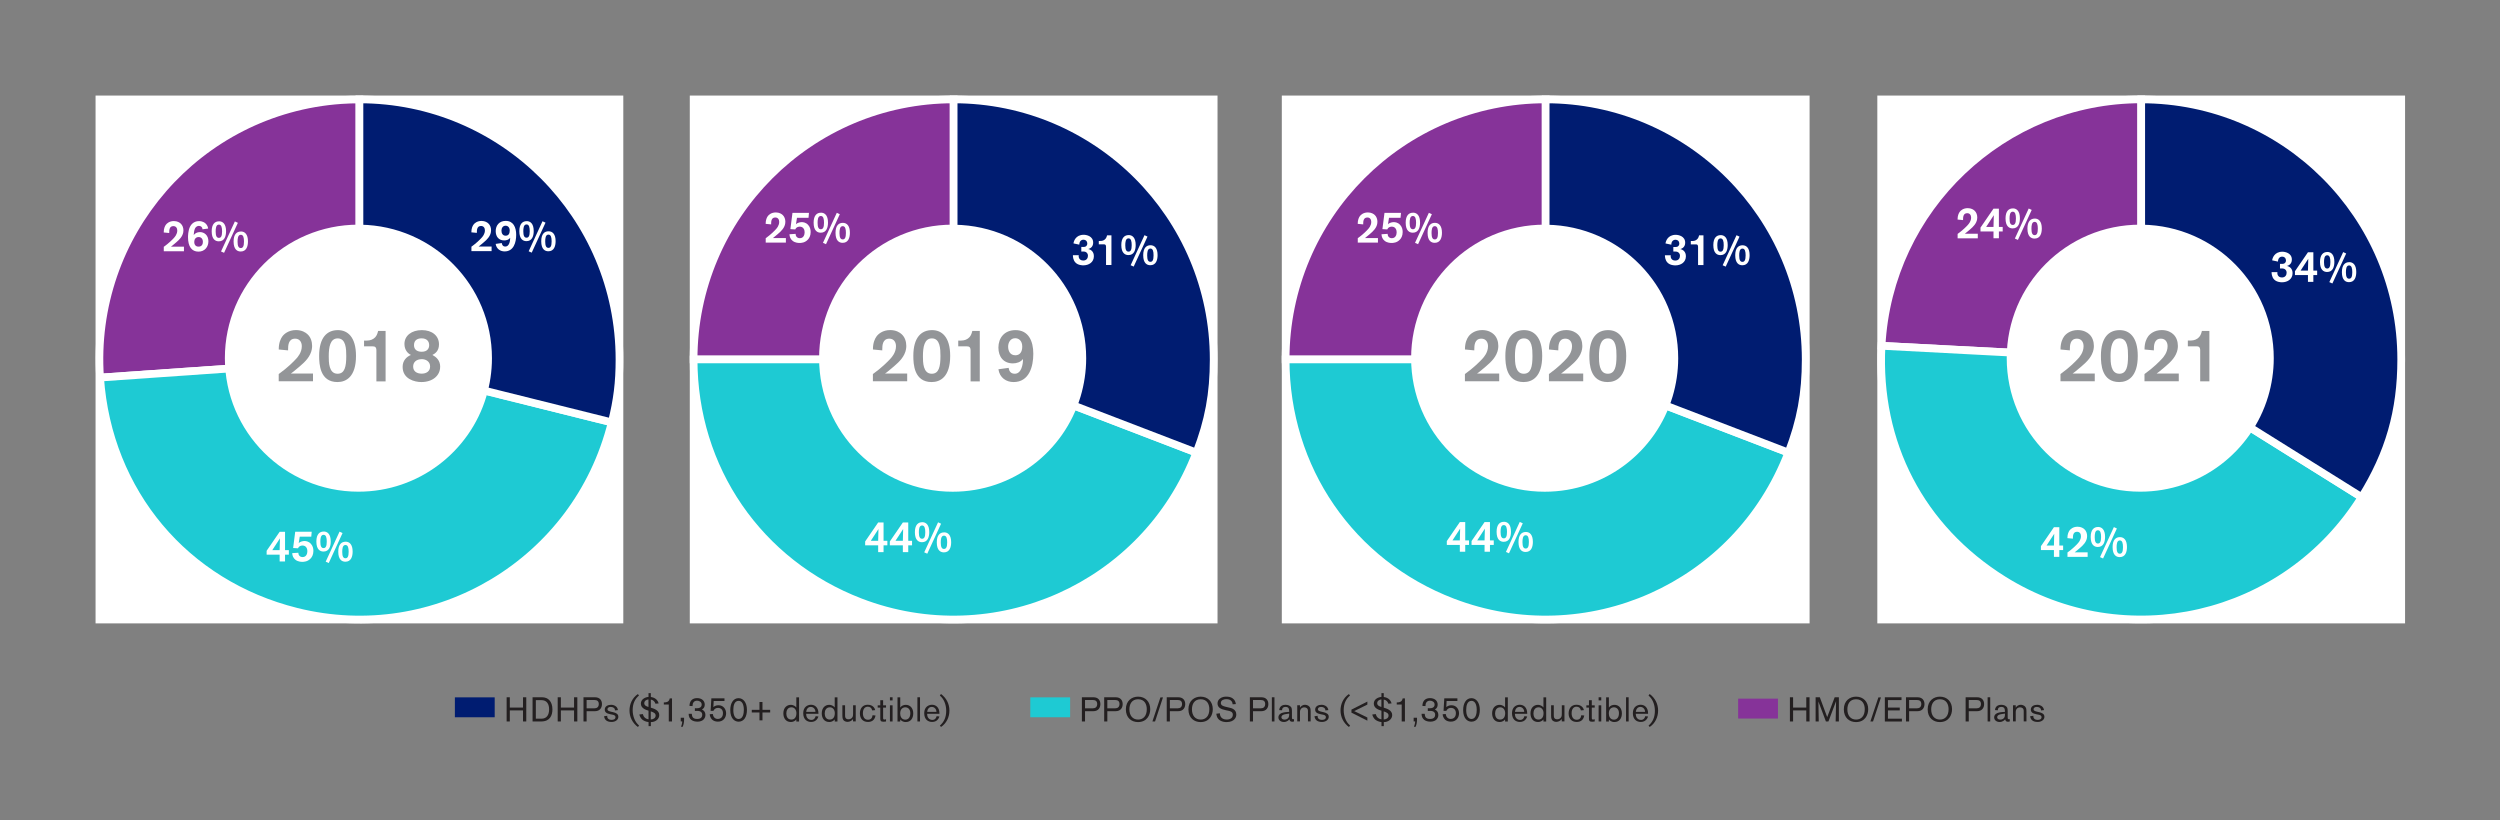 <?xml version="1.0" encoding="UTF-8"?><svg id="Layer_1" xmlns="http://www.w3.org/2000/svg" xmlns:xlink="http://www.w3.org/1999/xlink" viewBox="0 0 565.1 185.39"><rect x="0" y="0" width="565.1" height="185.39" fill="#808080" stroke="none"/><defs><style>.cls-1,.cls-2{fill:#001c71;}.cls-1,.cls-3,.cls-4{fill-rule:evenodd;}.cls-5{fill:#fff;}.cls-6{fill:#939598;}.cls-7{clip-path:url(#clippath-2);}.cls-8{clip-path:url(#clippath-6);}.cls-3,.cls-9{fill:#1ecad3;}.cls-10{clip-path:url(#clippath-7);}.cls-11{clip-path:url(#clippath-1);}.cls-12{clip-path:url(#clippath-4);}.cls-13{clip-path:url(#clippath-9);}.cls-14{clip-path:url(#clippath);}.cls-15,.cls-16{fill:none;}.cls-17,.cls-4{fill:#863399;}.cls-18{clip-path:url(#clippath-3);}.cls-19{clip-path:url(#clippath-8);}.cls-20{clip-path:url(#clippath-5);}.cls-21{clip-path:url(#clippath-10);}.cls-16{stroke:#fff;stroke-miterlimit:10;stroke-width:1.74px;}.cls-22{fill:#231f20;}</style><clipPath id="clippath"><rect class="cls-15" x="21.6" y="21.6" width="119.29" height="119.31"/></clipPath><clipPath id="clippath-1"><rect class="cls-15" x="21.6" y="21.6" width="119.29" height="119.31"/></clipPath><clipPath id="clippath-2"><rect class="cls-15" x="21.6" y="21.6" width="119.29" height="119.31"/></clipPath><clipPath id="clippath-3"><rect class="cls-15" x="21.6" y="21.6" width="119.29" height="119.31"/></clipPath><clipPath id="clippath-4"><rect class="cls-15" x="424.35" y="21.6" width="119.29" height="119.31"/></clipPath><clipPath id="clippath-5"><rect class="cls-15" x="424.35" y="21.6" width="119.29" height="119.29"/></clipPath><clipPath id="clippath-6"><rect class="cls-15" x="424.35" y="21.6" width="119.29" height="119.31"/></clipPath><clipPath id="clippath-7"><rect class="cls-15" x="424.35" y="21.6" width="119.29" height="119.29"/></clipPath><clipPath id="clippath-8"><rect class="cls-15" x="424.35" y="21.6" width="119.29" height="119.31"/></clipPath><clipPath id="clippath-9"><rect class="cls-15" x="289.74" y="21.6" width="119.3" height="119.31"/></clipPath><clipPath id="clippath-10"><rect class="cls-15" x="155.92" y="21.6" width="119.29" height="119.31"/></clipPath></defs><rect class="cls-2" x="102.82" y="157.63" width="9" height="4.5"/><g><path class="cls-22" d="m212.7,156.87c1.23.91,1.91,2.26,1.91,3.75s-.68,2.89-1.9,3.7l-.26-.3c.97-.85,1.43-1.92,1.43-3.35s-.55-2.74-1.44-3.44l.26-.36Z"/><path class="cls-22" d="m209.57,161.41c0,.57.31,1.32,1.19,1.32.64,0,.88-.52.96-.85l.63.08c-.09.26-.43,1.23-1.65,1.23-.9,0-1.79-.54-1.79-1.98s1.01-1.91,1.77-1.91c.8,0,1.67.54,1.67,1.95v.1h-2.78v.05Zm2.1-.5c0-.6-.43-1.12-1.05-1.12-.66,0-.98.54-1.04,1.12h2.09Z"/><path class="cls-22" d="m207.37,163.08v-5.47h.59v5.47h-.59Z"/><path class="cls-22" d="m203.49,157.61v2.33c.29-.43.77-.62,1.26-.62.95,0,1.68.71,1.68,1.94,0,1.08-.56,1.95-1.69,1.95-.71,0-1.08-.36-1.25-.59v.47h-.62v-5.47h.62Zm1.15,5.06c.48,0,1.13-.3,1.13-1.47,0-.87-.53-1.32-1.13-1.32-.5,0-1.16.31-1.16,1.39,0,.63.28,1.4,1.16,1.4Z"/><path class="cls-22" d="m201.16,158.32v-.71h.6v.71h-.6Zm0,4.76v-3.65h.6v3.65h-.6Z"/><path class="cls-22" d="m199.62,162.29c0,.26.08.36.27.36.07,0,.22-.02.39-.08v.51c-.05,0-.35.06-.59.06-.6,0-.71-.24-.71-.66v-2.54h-.59v-.51h.59v-1.15h.64v1.15h.66v.51h-.66v2.35Z"/><path class="cls-22" d="m197.9,161.76c-.2,1.06-.88,1.43-1.72,1.43-1.15,0-1.81-.8-1.81-1.92s.6-1.97,1.77-1.97c1.1,0,1.59.7,1.68,1.22l-.68.06c-.09-.54-.45-.84-.99-.84s-1.1.37-1.1,1.48c0,.87.39,1.47,1.14,1.47.7,0,.97-.44,1.04-1.02l.67.06Z"/><path class="cls-22" d="m192.82,163.08v-.56c-.27.4-.76.65-1.24.65-.13,0-.7-.02-.98-.48-.17-.29-.19-.6-.19-.92v-2.35h.61v2.08c0,.39,0,.56.09.74.08.16.27.35.67.35.14,0,.6-.03.87-.42.18-.26.18-.57.18-.88v-1.87h.6v3.65h-.61Z"/><path class="cls-22" d="m188.68,163.08v-.46c-.19.22-.53.58-1.25.58-1.07,0-1.68-.82-1.68-1.95,0-1.42.93-1.93,1.67-1.93.67,0,1.12.39,1.26.6v-2.3h.62v5.47h-.62Zm-1.12-.43c.54,0,1.14-.33,1.14-1.44,0-.75-.43-1.33-1.12-1.33-.84,0-1.16.7-1.16,1.39,0,.64.26,1.38,1.14,1.38Z"/><path class="cls-22" d="m182.22,161.41c0,.57.31,1.32,1.19,1.32.64,0,.88-.52.96-.85l.63.08c-.09.26-.43,1.23-1.65,1.23-.9,0-1.79-.54-1.79-1.98s1.01-1.91,1.77-1.91c.8,0,1.67.54,1.67,1.95v.1h-2.78v.05Zm2.1-.5c0-.6-.43-1.12-1.05-1.12-.66,0-.98.54-1.04,1.12h2.08Z"/><path class="cls-22" d="m180,163.08v-.46c-.19.22-.53.58-1.25.58-1.07,0-1.68-.82-1.68-1.95,0-1.42.93-1.93,1.67-1.93.67,0,1.12.39,1.26.6v-2.3h.62v5.47h-.62Zm-1.12-.43c.54,0,1.14-.33,1.14-1.44,0-.75-.43-1.33-1.12-1.33-.84,0-1.16.7-1.16,1.39,0,.64.26,1.38,1.14,1.38Z"/><path class="cls-22" d="m172.35,161.05v1.78h-.68v-1.78h-1.74v-.6h1.74v-1.77h.68v1.77h1.74v.6h-1.74Z"/><path class="cls-22" d="m166.94,157.81c1.06,0,1.9.98,1.9,2.64,0,1.56-.66,2.68-1.89,2.68-.8,0-1.88-.6-1.88-2.64,0-1.54.69-2.68,1.87-2.68Zm.02,4.71c1.01,0,1.18-1.33,1.18-2.06,0-.46-.07-2.04-1.18-2.04-.99,0-1.2,1.12-1.2,2.1,0,1.16.4,2,1.2,2Z"/><path class="cls-22" d="m160.79,157.85h2.97v.61h-2.44l-.07,1.37c.19-.16.56-.42,1.15-.42,1.15,0,1.73.93,1.73,1.83,0,.95-.62,1.88-1.84,1.88s-1.62-.76-1.77-1.18c-.04-.12-.07-.25-.09-.5l.69-.05c.07.52.36,1.12,1.15,1.12.34,0,1.15-.18,1.15-1.3,0-.67-.36-1.2-1.13-1.2-.45,0-.82.22-1.03.67h-.63l.17-2.84Z"/><path class="cls-22" d="m156.37,161.35c.05.65.22,1.16,1.22,1.16.21,0,1.14,0,1.14-.94,0-.53-.33-.88-1.15-.88-.2,0-.36,0-.51.02v-.63c.11,0,.25.02.4.02.57,0,1.14-.18,1.14-.84,0-.62-.59-.88-1.05-.88-.34,0-.64.12-.84.43-.15.24-.16.52-.18.79l-.69-.03c.02-.27.02-.44.1-.69.32-1.02,1.29-1.08,1.61-1.08,1.1,0,1.74.63,1.74,1.46,0,.5-.18.86-.64,1.11.39.16.79.56.79,1.25,0,.19-.03.62-.4,1-.49.5-1.18.5-1.41.5-1.01,0-1.98-.47-1.98-1.78h.7Z"/><path class="cls-22" d="m154.63,162.23v.46c0,.55-.09,1.08-.32,1.59h-.36c.13-.38.26-.81.26-1.21h-.34v-.84h.77Z"/><path class="cls-22" d="m151.17,163.08v-3.82h-1.12v-.48c.67,0,.99-.17,1.17-.46.12-.18.16-.4.16-.46h.52v5.22h-.73Z"/><path class="cls-22" d="m146.58,163.22c-.16-.02-.75-.11-1.22-.43-.62-.42-.79-1.05-.84-1.29l.79-.09c.13.59.54,1.07,1.28,1.19v-1.96c-.67-.19-1.73-.57-1.73-1.6s1.05-1.46,1.73-1.51v-.85h.52v.86c.6.08,1.52.43,1.77,1.46l-.72.07c-.15-.47-.5-.86-1.05-.94v1.83c.65.19,1.91.57,1.91,1.67,0,.95-.91,1.59-1.84,1.59h-.06v.92h-.52v-.92Zm0-5.12c-.43.02-.95.31-.95.85s.54.74.95.85v-1.71Zm.52,4.53c.5,0,1.1-.29,1.1-.88,0-.47-.34-.71-1.1-.95v1.84Z"/><path class="cls-22" d="m144.2,164.34c-1.21-.9-1.91-2.22-1.91-3.75,0-1.39.6-2.83,1.89-3.7l.26.31c-.98.85-1.43,1.91-1.43,3.33s.56,2.75,1.44,3.45l-.25.36Z"/><path class="cls-22" d="m137.25,161.8c0,.24.02.45.2.64.22.24.52.28.82.28s.85-.09.85-.61c0-.44-.43-.52-.76-.58l-.36-.07c-1-.19-1.3-.55-1.3-1.06,0-.8.76-1.09,1.42-1.09.77,0,1.19.38,1.36.64.15.22.18.45.19.56l-.67.08c0-.18-.02-.26-.05-.34-.09-.2-.4-.46-.92-.46s-.72.3-.72.53c0,.32.33.44.88.57l.36.08c.68.16,1.22.4,1.22,1.06s-.66,1.16-1.53,1.16c-1.18,0-1.59-.58-1.7-1.29l.71-.1Z"/><path class="cls-22" d="m134.5,157.61c1.06,0,1.57.68,1.57,1.54,0,.76-.41,1.61-1.6,1.61h-1.87v2.32h-.71v-5.47h2.6Zm-.13,2.5c.58,0,.98-.31.98-.98s-.42-.9-.98-.9h-1.77v1.88h1.76Z"/><path class="cls-22" d="m129.76,163.08v-2.5h-2.98v2.5h-.72v-5.47h.72v2.33h2.98v-2.33h.74v5.47h-.74Z"/><path class="cls-22" d="m122.54,157.61c1.32,0,2.33.92,2.33,2.74,0,1.36-.56,2.73-2.53,2.73h-1.96v-5.47h2.17Zm-1.42,4.84h1.29c1.13,0,1.71-.81,1.71-2.1,0-1.19-.5-2.09-1.74-2.09h-1.26v4.19Z"/><path class="cls-22" d="m118.22,163.08v-2.5h-2.98v2.5h-.72v-5.47h.72v2.33h2.98v-2.33h.74v5.47h-.74Z"/></g><rect class="cls-9" x="232.89" y="157.63" width="9" height="4.5"/><g><path class="cls-22" d="m247.16,157.61c1.06,0,1.57.68,1.57,1.54,0,.76-.41,1.61-1.6,1.61h-1.87v2.32h-.71v-5.47h2.6Zm-.13,2.5c.58,0,.98-.31.98-.98s-.42-.9-.98-.9h-1.77v1.88h1.76Z"/><path class="cls-22" d="m252.2,157.61c1.06,0,1.57.68,1.57,1.54,0,.76-.41,1.61-1.6,1.61h-1.87v2.32h-.71v-5.47h2.6Zm-.13,2.5c.58,0,.98-.31.98-.98s-.42-.9-.98-.9h-1.77v1.88h1.76Z"/><path class="cls-22" d="m257.23,163.22c-1.42,0-2.74-.92-2.74-2.88s1.36-2.87,2.76-2.87c1.67,0,2.75,1.17,2.75,2.83,0,1.33-.73,2.92-2.78,2.92Zm.04-.57c1.08,0,1.95-.73,1.95-2.35,0-1.08-.49-2.24-1.96-2.24s-1.97,1.15-1.97,2.29c0,1.41.75,2.3,1.98,2.3Z"/><path class="cls-22" d="m261.09,163.08h-.6l1.81-5.44h.58l-1.79,5.44Z"/><path class="cls-22" d="m266.34,157.61c1.06,0,1.57.68,1.57,1.54,0,.76-.41,1.61-1.6,1.61h-1.87v2.32h-.71v-5.47h2.6Zm-.13,2.5c.58,0,.98-.31.98-.98s-.42-.9-.98-.9h-1.77v1.88h1.76Z"/><path class="cls-22" d="m271.37,163.22c-1.42,0-2.74-.92-2.74-2.88s1.36-2.87,2.76-2.87c1.67,0,2.75,1.17,2.75,2.83,0,1.33-.73,2.92-2.78,2.92Zm.04-.57c1.08,0,1.95-.73,1.95-2.35,0-1.08-.49-2.24-1.96-2.24s-1.97,1.15-1.97,2.29c0,1.41.75,2.3,1.98,2.3Z"/><path class="cls-22" d="m275.74,161.23c0,.22.05,1.42,1.57,1.42.46,0,1.36-.18,1.36-1.09,0-.61-.45-.79-1.04-.91l-.5-.1c-1.23-.25-1.92-.64-1.92-1.56,0-.43.19-.8.52-1.07.53-.43,1.15-.45,1.42-.45.54,0,1.07.07,1.51.41.48.36.6.76.7,1.27l-.74.05c0-.31-.17-1.16-1.41-1.16-.52,0-1.25.19-1.25.86,0,.53.47.71,1.09.86l1,.24c.26.06,1.4.31,1.4,1.51,0,.22-.03.71-.46,1.12-.3.29-.8.59-1.73.59-.18,0-.92,0-1.5-.38-.73-.47-.8-1.28-.82-1.51l.78-.1Z"/><path class="cls-22" d="m285.13,157.61c1.06,0,1.57.68,1.57,1.54,0,.76-.41,1.61-1.6,1.61h-1.87v2.32h-.71v-5.47h2.6Zm-.13,2.5c.58,0,.98-.31.98-.98s-.42-.9-.98-.9h-1.77v1.88h1.76Z"/><path class="cls-22" d="m287.49,163.08v-5.47h.59v5.47h-.59Z"/><path class="cls-22" d="m291.4,160.77c0-.34,0-.98-.81-.98-.51,0-.79.25-.79.71v.05l-.64-.04c0-.18.11-1.2,1.4-1.2.23,0,.61.04.92.22.52.29.55.67.55,1.33v1.29c0,.22,0,.43.28.43.08,0,.12-.02.19-.03v.52c-.19.06-.29.07-.4.07-.03,0-.26,0-.39-.09-.15-.11-.24-.34-.25-.45-.17.19-.54.6-1.25.6s-1.24-.42-1.24-1.05c0-.17.05-.53.4-.79.37-.28,1.02-.38,1.48-.41l.56-.04v-.12Zm-1.3.79c-.12.05-.45.2-.45.56,0,.27.2.54.69.54.33,0,1.07-.14,1.07-1.08v-.29c-.29.05-1.02.14-1.31.26Z"/><path class="cls-22" d="m295.65,163.08v-2.4c0-.57-.4-.79-.83-.79-.51,0-.97.37-.97,1.02v2.16h-.62v-3.65h.62v.54c.16-.27.52-.65,1.15-.65.16,0,.71.05,1.04.5.21.29.22.61.22.95v2.31h-.61Z"/><path class="cls-22" d="m297.83,161.8c0,.24.02.45.2.64.22.24.52.28.82.28s.85-.09.85-.61c0-.44-.43-.52-.76-.58l-.36-.07c-1-.19-1.3-.55-1.3-1.06,0-.8.76-1.09,1.42-1.09.77,0,1.19.38,1.36.64.15.22.18.45.19.56l-.67.08c0-.18-.02-.26-.05-.34-.09-.2-.4-.46-.92-.46s-.72.3-.72.53c0,.32.33.44.88.57l.36.08c.68.16,1.22.4,1.22,1.06s-.66,1.16-1.53,1.16c-1.18,0-1.59-.58-1.7-1.29l.71-.1Z"/><path class="cls-22" d="m304.92,164.34c-1.21-.9-1.91-2.22-1.91-3.75,0-1.39.6-2.83,1.89-3.7l.26.31c-.98.85-1.43,1.91-1.43,3.33s.56,2.75,1.44,3.45l-.25.36Z"/><path class="cls-22" d="m305.48,161.09v-.69l3.6-1.82v.68l-2.98,1.47,2.98,1.46v.71l-3.6-1.81Z"/><path class="cls-22" d="m312.25,163.22c-.16-.02-.75-.11-1.22-.43-.62-.42-.79-1.05-.84-1.29l.79-.09c.13.59.54,1.07,1.28,1.19v-1.96c-.67-.19-1.73-.57-1.73-1.6s1.05-1.46,1.73-1.51v-.85h.52v.86c.6.08,1.52.43,1.77,1.46l-.72.07c-.15-.47-.5-.86-1.05-.94v1.83c.65.19,1.91.57,1.91,1.67,0,.95-.91,1.59-1.84,1.59h-.06v.92h-.52v-.92Zm0-5.12c-.43.02-.95.31-.95.85s.54.74.95.85v-1.71Zm.52,4.53c.5,0,1.1-.29,1.1-.88,0-.47-.34-.71-1.1-.95v1.84Z"/><path class="cls-22" d="m316.84,163.08v-3.82h-1.12v-.48c.67,0,.99-.17,1.17-.46.12-.18.16-.4.16-.46h.52v5.22h-.73Z"/><path class="cls-22" d="m320.3,162.23v.46c0,.55-.09,1.08-.32,1.59h-.36c.13-.38.26-.81.26-1.21h-.34v-.84h.77Z"/><path class="cls-22" d="m322.04,161.35c.05.65.22,1.16,1.22,1.16.21,0,1.14,0,1.14-.94,0-.53-.33-.88-1.15-.88-.2,0-.36,0-.51.02v-.63c.11,0,.25.02.4.02.57,0,1.14-.18,1.14-.84,0-.62-.59-.88-1.05-.88-.34,0-.64.12-.84.43-.15.24-.16.52-.18.79l-.69-.03c.02-.27.02-.44.1-.69.32-1.02,1.29-1.08,1.61-1.08,1.1,0,1.74.63,1.74,1.46,0,.5-.18.86-.64,1.11.39.16.79.56.79,1.25,0,.19-.03.62-.4,1-.49.5-1.18.5-1.41.5-1.01,0-1.98-.47-1.98-1.78h.7Z"/><path class="cls-22" d="m326.46,157.85h2.97v.61h-2.44l-.07,1.37c.19-.16.56-.42,1.15-.42,1.15,0,1.73.93,1.73,1.83,0,.95-.62,1.88-1.84,1.88s-1.62-.76-1.77-1.18c-.04-.12-.07-.25-.09-.5l.69-.05c.07.52.36,1.12,1.15,1.12.34,0,1.15-.18,1.15-1.3,0-.67-.36-1.2-1.13-1.2-.45,0-.82.22-1.03.67h-.63l.17-2.84Z"/><path class="cls-22" d="m332.6,157.81c1.06,0,1.9.98,1.9,2.64,0,1.56-.66,2.68-1.89,2.68-.8,0-1.88-.6-1.88-2.64,0-1.54.69-2.68,1.87-2.68Zm.02,4.71c1.01,0,1.18-1.33,1.18-2.06,0-.46-.07-2.04-1.18-2.04-.99,0-1.2,1.12-1.2,2.1,0,1.16.4,2,1.2,2Z"/><path class="cls-22" d="m340.21,163.08v-.46c-.19.22-.53.58-1.25.58-1.07,0-1.68-.82-1.68-1.95,0-1.42.93-1.93,1.67-1.93.67,0,1.12.39,1.26.6v-2.3h.62v5.47h-.62Zm-1.12-.43c.54,0,1.14-.33,1.14-1.44,0-.75-.43-1.33-1.12-1.33-.84,0-1.16.7-1.16,1.39,0,.64.26,1.38,1.14,1.38Z"/><path class="cls-22" d="m342.43,161.41c0,.57.31,1.32,1.19,1.32.64,0,.88-.52.96-.85l.63.08c-.09.26-.43,1.23-1.65,1.23-.9,0-1.79-.54-1.79-1.98s1.01-1.91,1.77-1.91c.8,0,1.67.54,1.67,1.95v.1h-2.78v.05Zm2.1-.5c0-.6-.43-1.12-1.05-1.12-.66,0-.98.54-1.04,1.12h2.08Z"/><path class="cls-22" d="m348.88,163.08v-.46c-.19.22-.53.58-1.25.58-1.07,0-1.68-.82-1.68-1.95,0-1.42.93-1.93,1.67-1.93.67,0,1.12.39,1.26.6v-2.3h.62v5.47h-.62Zm-1.12-.43c.54,0,1.14-.33,1.14-1.44,0-.75-.43-1.33-1.12-1.33-.84,0-1.16.7-1.16,1.39,0,.64.26,1.38,1.14,1.38Z"/><path class="cls-22" d="m353.02,163.08v-.56c-.27.4-.76.65-1.24.65-.13,0-.7-.02-.98-.48-.17-.29-.19-.6-.19-.92v-2.35h.61v2.08c0,.39,0,.56.09.74.08.16.27.35.67.35.14,0,.6-.03.87-.42.18-.26.18-.57.18-.88v-1.87h.6v3.65h-.61Z"/><path class="cls-22" d="m358.1,161.76c-.2,1.06-.88,1.43-1.72,1.43-1.15,0-1.81-.8-1.81-1.92s.6-1.97,1.77-1.97c1.1,0,1.59.7,1.68,1.22l-.68.06c-.09-.54-.45-.84-.99-.84s-1.1.37-1.1,1.48c0,.87.39,1.47,1.14,1.47.7,0,.97-.44,1.04-1.02l.67.06Z"/><path class="cls-22" d="m359.81,162.29c0,.26.08.36.27.36.07,0,.22-.02.39-.08v.51c-.05,0-.35.06-.59.06-.6,0-.71-.24-.71-.66v-2.54h-.59v-.51h.59v-1.15h.64v1.15h.66v.51h-.66v2.35Z"/><path class="cls-22" d="m361.35,158.32v-.71h.6v.71h-.6Zm0,4.76v-3.65h.6v3.65h-.6Z"/><path class="cls-22" d="m363.67,157.61v2.33c.29-.43.77-.62,1.26-.62.95,0,1.68.71,1.68,1.94,0,1.08-.56,1.95-1.69,1.95-.71,0-1.08-.36-1.25-.59v.47h-.62v-5.47h.62Zm1.15,5.06c.48,0,1.13-.3,1.13-1.47,0-.87-.53-1.32-1.13-1.32-.5,0-1.16.31-1.16,1.39,0,.63.28,1.4,1.16,1.4Z"/><path class="cls-22" d="m367.55,163.08v-5.47h.59v5.47h-.59Z"/><path class="cls-22" d="m369.75,161.41c0,.57.31,1.32,1.19,1.32.64,0,.88-.52.96-.85l.63.08c-.09.26-.43,1.23-1.65,1.23-.9,0-1.79-.54-1.79-1.98s1.01-1.91,1.77-1.91c.8,0,1.67.54,1.67,1.95v.1h-2.78v.05Zm2.1-.5c0-.6-.43-1.12-1.05-1.12-.66,0-.98.54-1.04,1.12h2.08Z"/><path class="cls-22" d="m372.89,156.87c1.23.91,1.91,2.26,1.91,3.75s-.68,2.89-1.9,3.7l-.26-.3c.97-.85,1.43-1.92,1.43-3.35s-.55-2.74-1.44-3.44l.26-.36Z"/></g><rect class="cls-17" x="392.89" y="157.92" width="9" height="4.5"/><g><path class="cls-22" d="m408.29,163.08v-2.5h-2.98v2.5h-.72v-5.47h.72v2.33h2.98v-2.33h.74v5.47h-.74Z"/><path class="cls-22" d="m414.93,163.08c0-.15.1-4.59.1-4.59l-1.73,4.59h-.57l-1.7-4.52s.08,4.36.08,4.52h-.71v-5.47h.95l1.67,4.49,1.69-4.49h.95v5.47h-.73Z"/><path class="cls-22" d="m419.52,163.22c-1.42,0-2.74-.92-2.74-2.88s1.36-2.87,2.76-2.87c1.67,0,2.75,1.17,2.75,2.83,0,1.33-.73,2.92-2.77,2.92Zm.04-.57c1.09,0,1.95-.73,1.95-2.35,0-1.08-.49-2.24-1.96-2.24s-1.97,1.15-1.97,2.29c0,1.41.75,2.3,1.98,2.3Z"/><path class="cls-22" d="m423.38,163.08h-.6l1.81-5.44h.58l-1.79,5.44Z"/><path class="cls-22" d="m426.05,163.08v-5.47h3.77v.64h-3.07v1.69h2.67v.64h-2.67v1.87h3.16v.64h-3.86Z"/><path class="cls-22" d="m433.44,157.61c1.06,0,1.57.68,1.57,1.54,0,.76-.41,1.61-1.6,1.61h-1.87v2.32h-.71v-5.47h2.6Zm-.13,2.5c.58,0,.98-.31.98-.98s-.42-.9-.98-.9h-1.77v1.88h1.76Z"/><path class="cls-22" d="m438.47,163.22c-1.42,0-2.74-.92-2.74-2.88s1.36-2.87,2.76-2.87c1.67,0,2.75,1.17,2.75,2.83,0,1.33-.73,2.92-2.77,2.92Zm.04-.57c1.09,0,1.95-.73,1.95-2.35,0-1.08-.49-2.24-1.96-2.24s-1.97,1.15-1.97,2.29c0,1.41.75,2.3,1.98,2.3Z"/><path class="cls-22" d="m446.92,157.61c1.06,0,1.57.68,1.57,1.54,0,.76-.41,1.61-1.6,1.61h-1.87v2.32h-.71v-5.47h2.6Zm-.13,2.5c.58,0,.98-.31.98-.98s-.42-.9-.98-.9h-1.77v1.88h1.76Z"/><path class="cls-22" d="m449.28,163.08v-5.47h.59v5.47h-.59Z"/><path class="cls-22" d="m453.19,160.77c0-.34,0-.98-.81-.98-.51,0-.79.25-.79.71v.05l-.64-.04c0-.18.11-1.2,1.4-1.2.22,0,.61.04.92.22.52.29.55.67.55,1.33v1.29c0,.22,0,.43.28.43.08,0,.12-.02.19-.03v.52c-.19.06-.29.07-.4.07-.03,0-.26,0-.39-.09-.15-.11-.24-.34-.25-.45-.17.19-.54.6-1.25.6s-1.24-.42-1.24-1.05c0-.17.05-.53.4-.79.37-.28,1.02-.38,1.48-.41l.56-.04v-.12Zm-1.3.79c-.12.05-.45.2-.45.56,0,.27.2.54.69.54.33,0,1.07-.14,1.07-1.08v-.29c-.29.05-1.02.14-1.31.26Z"/><path class="cls-22" d="m457.44,163.08v-2.4c0-.57-.4-.79-.83-.79-.51,0-.97.37-.97,1.02v2.16h-.62v-3.65h.62v.54c.16-.27.52-.65,1.15-.65.16,0,.71.05,1.04.5.21.29.23.61.23.95v2.31h-.61Z"/><path class="cls-22" d="m459.61,161.8c0,.24.02.45.2.64.22.24.52.28.82.28s.84-.09.84-.61c0-.44-.43-.52-.76-.58l-.36-.07c-1-.19-1.3-.55-1.3-1.06,0-.8.76-1.09,1.42-1.09.77,0,1.19.38,1.36.64.15.22.18.45.19.56l-.67.08c0-.18-.02-.26-.05-.34-.09-.2-.4-.46-.92-.46s-.72.3-.72.53c0,.32.33.44.88.57l.36.08c.68.16,1.22.4,1.22,1.06s-.66,1.16-1.53,1.16c-1.18,0-1.59-.58-1.7-1.29l.71-.1Z"/></g><rect class="cls-5" x="21.6" y="21.6" width="119.29" height="119.31"/><g class="cls-14"><path class="cls-4" d="m81.25,81.25l-58.63,4.1c-2.26-32.38,22.15-60.47,54.53-62.73,1.3-.09,2.8-.14,4.1-.14v58.78Z"/><path class="cls-16" d="m81.25,81.25l-58.63,4.1c-2.26-32.38,22.15-60.47,54.53-62.73,1.3-.09,2.8-.14,4.1-.14v58.78Z"/><path class="cls-3" d="m81.25,81.25l57.03,14.22c-7.85,31.5-39.75,50.67-71.25,42.81-25.2-6.28-42.6-27.02-44.41-52.93l58.63-4.1Z"/><path class="cls-16" d="m81.25,81.25l57.03,14.22c-7.85,31.5-39.75,50.67-71.25,42.81-25.2-6.28-42.6-27.02-44.41-52.93l58.63-4.1Z"/></g><g class="cls-11"><path class="cls-1" d="m81.25,81.25V22.47c32.46,0,58.78,26.31,58.78,58.78,0,5.19-.49,9.18-1.75,14.22l-57.03-14.22Z"/></g><g class="cls-7"><path class="cls-16" d="m81.25,81.25V22.47c32.46,0,58.78,26.31,58.78,58.78,0,5.19-.49,9.18-1.75,14.22l-57.03-14.22Z"/></g><g class="cls-18"><path class="cls-5" d="m81.55,50.79c-.18,0-.35-.01-.53-.01-16.67,0-30.19,13.51-30.19,30.18s13.51,30.18,30.19,30.18c13.65,0,25.19-9.07,28.91-21.51.82-2.75,1.27-5.66,1.27-8.67,0-16.49-13.23-29.89-29.66-30.17"/></g><g><path class="cls-5" d="m37,55.81c1.15-.82,1.99-1.66,2.34-2.06.16-.18.73-.79.73-1.64,0-.55-.29-1-.88-1-.91,0-.94.91-.94,1.43v.13l-1.24-.12v-.05c0-.84.26-1.39.48-1.69.22-.31.8-.84,1.82-.84.79,0,1.29.34,1.52.55.44.39.63.98.63,1.56,0,.2-.02.62-.26,1.11-.4.83-1.17,1.42-1.85,2-.24.2-.47.4-.71.57h2.94v1.03h-4.56v-.97Z"/><path class="cls-5" d="m45.76,51.81c0-.49-.38-.75-.79-.75-.27,0-.71.11-.94.7-.15.36-.23,1.01-.24,1.38.26-.38.75-.68,1.41-.68.96,0,1.91.7,1.91,2.09,0,1.23-.81,2.33-2.25,2.33-1.54,0-2.36-1.18-2.36-3.25,0-.22,0-1.49.46-2.4.6-1.18,1.67-1.25,2.03-1.25.24,0,.89.03,1.44.5.49.42.58.94.62,1.18l-1.27.17Zm-.85,1.77c-.66,0-1,.5-1,1.09,0,.75.42,1.08.97,1.08.19,0,.98-.03.98-1.09,0-.62-.36-1.08-.95-1.08Z"/><path class="cls-5" d="m49.5,50.02c.88,0,1.6.62,1.6,2.24,0,1.14-.36,2.29-1.64,2.29-.75,0-1.61-.43-1.61-2.26,0-1.7.77-2.26,1.65-2.26Zm-.02,3.75c.47,0,.72-.39.72-1.46,0-.87-.14-1.54-.72-1.54-.68,0-.73.91-.73,1.58,0,1,.24,1.42.73,1.42Zm1.17,3.38l-.69-.31,3.13-6.79.68.32-3.12,6.78Zm3.8-4.83c.88,0,1.6.62,1.6,2.24,0,1.14-.36,2.29-1.64,2.29-.75,0-1.61-.43-1.61-2.26,0-1.7.77-2.26,1.65-2.26Zm-.02,3.75c.47,0,.72-.39.72-1.46,0-.88-.14-1.54-.72-1.54-.68,0-.73.91-.73,1.58,0,1,.24,1.42.73,1.42Z"/></g><g><path class="cls-5" d="m64.43,125.37v1.54h-1.22v-1.54h-2.94v-.87l2.94-4.29h1.22v4.14h.86v1.02h-.86Zm-1.22-1.02c0-.15.07-2.66.07-2.66l-1.73,2.66h1.66Z"/><path class="cls-5" d="m70.35,121.31h-2.6l-.23,1.48c.33-.42,1.08-.5,1.29-.5.29,0,.93.04,1.46.63.41.45.57,1,.57,1.6,0,.9-.35,1.41-.6,1.69-.68.76-1.56.79-1.91.79-.21,0-.95-.01-1.54-.46-.51-.4-.71-.92-.74-1.51l1.38-.09c.02.58.38.98.96.98.84,0,1.09-.76,1.09-1.35,0-.48-.23-1.26-1.11-1.26-.18,0-.78.05-1,.63l-1.11-.07.47-3.68h3.73l-.1,1.12Z"/><path class="cls-5" d="m73.16,120.14c.88,0,1.6.62,1.6,2.24,0,1.14-.36,2.29-1.64,2.29-.75,0-1.61-.43-1.61-2.26,0-1.7.77-2.26,1.65-2.26Zm-.02,3.75c.47,0,.72-.39.72-1.46,0-.87-.14-1.54-.72-1.54-.68,0-.73.91-.73,1.58,0,1,.24,1.42.73,1.42Zm1.17,3.38l-.69-.31,3.13-6.79.68.32-3.12,6.78Zm3.8-4.83c.88,0,1.6.62,1.6,2.24,0,1.14-.36,2.29-1.64,2.29-.75,0-1.61-.43-1.61-2.26,0-1.7.77-2.26,1.65-2.26Zm-.02,3.75c.47,0,.72-.39.72-1.46,0-.88-.14-1.54-.72-1.54-.68,0-.73.91-.73,1.58,0,1,.24,1.42.73,1.42Z"/></g><g><path class="cls-5" d="m106.54,55.78c1.15-.82,1.99-1.66,2.34-2.06.16-.18.73-.79.73-1.64,0-.55-.29-1-.88-1-.91,0-.94.91-.94,1.43v.13l-1.24-.12v-.05c0-.84.26-1.39.48-1.69.22-.31.8-.84,1.82-.84.79,0,1.29.34,1.52.55.44.39.63.98.63,1.56,0,.2-.02.62-.26,1.11-.4.83-1.17,1.42-1.85,2-.24.2-.47.4-.71.57h2.94v1.03h-4.56v-.97Z"/><path class="cls-5" d="m113.42,54.95c.06.39.24.78.81.78.88,0,1.09-1.24,1.09-1.92v-.05c-.3.42-.84.59-1.34.59-1.22,0-1.93-.84-1.93-2.11s.78-2.31,2.27-2.31c1.71,0,2.36,1.43,2.36,3.15s-.56,3.75-2.62,3.75c-.96,0-1.85-.56-2.02-1.7l1.36-.19Zm.87-1.67c.63,0,.93-.45.93-1.16s-.42-1.1-.94-1.1c-.65,0-.93.59-.93,1.11,0,.6.28,1.15.94,1.15Z"/><path class="cls-5" d="m119.04,49.98c.88,0,1.6.62,1.6,2.24,0,1.14-.36,2.29-1.64,2.29-.75,0-1.61-.43-1.61-2.26,0-1.7.77-2.26,1.65-2.26Zm-.02,3.75c.47,0,.72-.39.72-1.46,0-.87-.14-1.54-.72-1.54-.68,0-.73.91-.73,1.58,0,1,.24,1.42.73,1.42Zm1.17,3.38l-.69-.31,3.13-6.79.68.32-3.12,6.78Zm3.8-4.83c.88,0,1.6.62,1.6,2.23,0,1.14-.36,2.29-1.64,2.29-.75,0-1.61-.43-1.61-2.26,0-1.7.77-2.26,1.65-2.26Zm-.02,3.75c.47,0,.72-.39.72-1.46,0-.88-.14-1.54-.72-1.54-.68,0-.73.91-.73,1.58,0,1,.24,1.42.73,1.42Z"/></g><g><path class="cls-6" d="m63,84.55c1.96-1.4,3.38-2.82,3.99-3.5.27-.3,1.23-1.35,1.23-2.79,0-.93-.49-1.71-1.5-1.71-1.55,0-1.6,1.55-1.6,2.43v.22l-2.11-.2v-.08c0-1.44.44-2.37.81-2.87.37-.52,1.37-1.44,3.09-1.44,1.35,0,2.2.57,2.58.93.74.66,1.06,1.67,1.06,2.65,0,.34-.03,1.05-.44,1.89-.68,1.42-1.99,2.42-3.14,3.39-.41.34-.79.68-1.22.96h5v1.76h-7.75v-1.66Z"/><path class="cls-6" d="m76.28,86.36c-3.97,0-4.14-4.04-4.14-5.91,0-4.17,1.79-5.83,4.24-5.83,2.15,0,4.09,1.49,4.09,5.84,0,4.68-2.2,5.9-4.19,5.9Zm.03-1.88c1.62,0,1.96-1.62,1.96-3.99,0-1.64-.07-4-1.93-4-1.71,0-2.03,1.94-2.03,4.07,0,1.27,0,3.92,1.99,3.92Z"/><path class="cls-6" d="m85.08,86.21v-7.01c0-.78-.37-.91-.83-.91h-1.96v-1.3h.22c.73,0,1.35-.02,1.98-.47.61-.44.81-1.01.98-1.71h1.69v11.4h-2.08Z"/><path class="cls-6" d="m99.49,82.91c0,1.99-1.69,3.45-4.26,3.45-1.45,0-4.22-.66-4.22-3.43,0-1.4.84-2.26,1.88-2.7-.62-.27-1.47-1.06-1.47-2.47,0-1.89,1.62-3.14,3.94-3.14s3.87,1.28,3.87,3.23c0,1.55-.98,2.13-1.49,2.38.86.47,1.76,1.22,1.76,2.69Zm-4.17-1.72c-1.15,0-1.93.62-1.93,1.67s.79,1.6,1.94,1.6c1.01,0,1.89-.51,1.89-1.62s-.93-1.66-1.91-1.66Zm-.02-4.71c-.79,0-1.72.3-1.72,1.54,0,1.1.83,1.49,1.74,1.49,1.33,0,1.69-.81,1.69-1.49,0-.84-.51-1.54-1.71-1.54Z"/></g><rect class="cls-5" x="424.35" y="21.6" width="119.29" height="119.31"/><g class="cls-12"><path class="cls-4" d="m484,81.24l-58.69-3.08c1.63-31.12,27.53-55.7,58.69-55.7v58.77Z"/></g><g class="cls-20"><path class="cls-16" d="m484,81.24l-58.69-3.08c1.63-31.12,27.53-55.7,58.69-55.7v58.77Z"/><path class="cls-3" d="m484,81.24l49.84,31.15c-17.2,27.53-53.46,35.9-80.99,18.7-18.72-11.7-28.7-30.88-27.55-52.92l58.69,3.08Z"/><path class="cls-16" d="m484,81.24l49.84,31.15c-17.2,27.53-53.46,35.9-80.99,18.7-18.72-11.7-28.7-30.88-27.55-52.92l58.69,3.08Z"/></g><g class="cls-8"><path class="cls-1" d="m484,81.24V22.47c32.46,0,58.77,26.31,58.77,58.77,0,11.69-2.74,21.24-8.93,31.15l-49.84-31.15Z"/></g><g class="cls-10"><path class="cls-16" d="m484,81.24V22.47c32.46,0,58.77,26.31,58.77,58.77,0,11.69-2.74,21.24-8.93,31.15l-49.84-31.15Z"/></g><g class="cls-19"><path class="cls-5" d="m484.31,50.79c-.18,0-.35-.01-.53-.01-16.67,0-30.18,13.51-30.18,30.18s13.51,30.18,30.18,30.18c13.65,0,25.18-9.07,28.91-21.51.82-2.75,1.27-5.66,1.27-8.67,0-16.49-13.23-29.89-29.66-30.17"/></g><g><path class="cls-5" d="m442.48,52.89c1.15-.82,1.99-1.66,2.34-2.06.16-.18.73-.79.73-1.64,0-.55-.29-1-.88-1-.91,0-.94.91-.94,1.43v.13l-1.24-.12v-.05c0-.84.26-1.39.48-1.69.22-.31.8-.84,1.82-.84.79,0,1.29.34,1.52.55.44.39.63.98.63,1.56,0,.2-.02.62-.26,1.11-.4.83-1.17,1.42-1.85,2-.24.2-.47.4-.71.57h2.94v1.03h-4.56v-.97Z"/><path class="cls-5" d="m451.83,52.32v1.54h-1.22v-1.54h-2.94v-.87l2.94-4.29h1.22v4.14h.86v1.02h-.86Zm-1.22-1.02c0-.15.07-2.66.07-2.66l-1.73,2.66h1.66Z"/><path class="cls-5" d="m454.98,47.1c.88,0,1.6.62,1.6,2.24,0,1.14-.36,2.29-1.64,2.29-.75,0-1.61-.43-1.61-2.26,0-1.7.78-2.26,1.65-2.26Zm-.02,3.75c.47,0,.72-.39.72-1.46,0-.87-.14-1.54-.72-1.54-.67,0-.72.91-.72,1.58,0,1,.24,1.42.72,1.42Zm1.17,3.38l-.69-.31,3.13-6.79.68.32-3.12,6.78Zm3.8-4.83c.88,0,1.6.62,1.6,2.24,0,1.14-.36,2.29-1.64,2.29-.75,0-1.61-.43-1.61-2.26,0-1.7.77-2.26,1.65-2.26Zm-.02,3.75c.47,0,.72-.39.72-1.46,0-.88-.14-1.54-.72-1.54-.67,0-.72.91-.72,1.58,0,1,.24,1.42.72,1.42Z"/></g><g><path class="cls-5" d="m515.36,59.65h.43c.3,0,.6-.03.79-.31.14-.2.14-.41.14-.48,0-.5-.35-.85-.85-.85-.18,0-.93.05-.96,1.12l-1.31-.28c.05-.47.48-1.95,2.31-1.95.59,0,2.14.27,2.14,1.78,0,.27-.05,1.16-1.11,1.44.6.12,1.27.58,1.27,1.62,0,1.37-1.14,2.07-2.4,2.07-.19,0-1.16-.02-1.74-.61-.6-.6-.6-1.47-.6-1.68h1.32s-.02.13-.02.23c0,.14.07.97,1.05.97.75,0,1.05-.56,1.05-1.06,0-.1,0-.36-.18-.6-.22-.32-.57-.38-.92-.38h-.4v-1.04Z"/><path class="cls-5" d="m522.91,62.18v1.54h-1.22v-1.54h-2.94v-.87l2.94-4.29h1.22v4.14h.86v1.02h-.86Zm-1.22-1.02c0-.15.07-2.66.07-2.66l-1.73,2.66h1.66Z"/><path class="cls-5" d="m526.06,56.95c.88,0,1.6.62,1.6,2.24,0,1.14-.36,2.29-1.64,2.29-.75,0-1.61-.43-1.61-2.26,0-1.7.78-2.26,1.65-2.26Zm-.02,3.75c.47,0,.72-.39.72-1.46,0-.87-.14-1.54-.72-1.54-.67,0-.72.91-.72,1.58,0,1,.24,1.42.72,1.42Zm1.17,3.38l-.69-.31,3.13-6.79.68.32-3.12,6.78Zm3.8-4.83c.88,0,1.6.62,1.6,2.24,0,1.14-.36,2.29-1.64,2.29-.75,0-1.61-.43-1.61-2.26,0-1.7.77-2.26,1.65-2.26Zm-.02,3.75c.47,0,.72-.39.72-1.46,0-.88-.14-1.54-.72-1.54-.67,0-.72.91-.72,1.58,0,1,.24,1.42.72,1.42Z"/></g><g><path class="cls-5" d="m465.49,124.33v1.54h-1.22v-1.54h-2.94v-.87l2.94-4.29h1.22v4.14h.86v1.02h-.86Zm-1.22-1.02c0-.15.07-2.66.07-2.66l-1.73,2.66h1.66Z"/><path class="cls-5" d="m467.31,124.9c1.15-.82,1.99-1.66,2.34-2.06.16-.18.73-.79.73-1.64,0-.55-.29-1-.88-1-.91,0-.94.91-.94,1.43v.13l-1.24-.12v-.05c0-.84.26-1.39.48-1.69.22-.31.8-.84,1.82-.84.79,0,1.29.34,1.52.55.44.39.63.98.63,1.56,0,.2-.02.62-.26,1.11-.4.83-1.17,1.42-1.85,2-.24.2-.47.4-.71.57h2.94v1.03h-4.56v-.97Z"/><path class="cls-5" d="m474.23,119.11c.88,0,1.6.62,1.6,2.24,0,1.14-.36,2.29-1.64,2.29-.75,0-1.61-.43-1.61-2.26,0-1.7.78-2.26,1.65-2.26Zm-.02,3.75c.47,0,.72-.39.72-1.46,0-.87-.14-1.54-.72-1.54-.67,0-.72.91-.72,1.58,0,1,.24,1.42.72,1.42Zm1.17,3.38l-.69-.31,3.13-6.79.68.32-3.12,6.78Zm3.8-4.83c.88,0,1.6.62,1.6,2.23,0,1.14-.36,2.29-1.64,2.29-.75,0-1.61-.43-1.61-2.26,0-1.7.77-2.26,1.65-2.26Zm-.02,3.75c.47,0,.72-.39.72-1.46,0-.88-.14-1.54-.72-1.54-.67,0-.72.91-.72,1.58,0,1,.24,1.42.72,1.42Z"/></g><g><path class="cls-6" d="m465.75,84.55c1.96-1.4,3.38-2.82,3.99-3.5.27-.3,1.23-1.35,1.23-2.79,0-.93-.49-1.71-1.5-1.71-1.55,0-1.6,1.55-1.6,2.43v.22l-2.11-.2v-.08c0-1.44.44-2.37.81-2.87.37-.52,1.37-1.44,3.09-1.44,1.35,0,2.2.57,2.58.93.74.66,1.06,1.67,1.06,2.65,0,.34-.03,1.05-.44,1.89-.68,1.42-1.99,2.42-3.14,3.39-.41.34-.79.68-1.22.96h5v1.76h-7.75v-1.66Z"/><path class="cls-6" d="m479.03,86.36c-3.97,0-4.14-4.04-4.14-5.91,0-4.17,1.79-5.83,4.24-5.83,2.15,0,4.09,1.49,4.09,5.84,0,4.68-2.2,5.9-4.19,5.9Zm.03-1.88c1.62,0,1.96-1.62,1.96-3.99,0-1.64-.07-4-1.92-4-1.71,0-2.03,1.94-2.03,4.07,0,1.27,0,3.92,1.99,3.92Z"/><path class="cls-6" d="m484.74,84.55c1.96-1.4,3.38-2.82,3.99-3.5.27-.3,1.23-1.35,1.23-2.79,0-.93-.49-1.71-1.5-1.71-1.55,0-1.6,1.55-1.6,2.43v.22l-2.11-.2v-.08c0-1.44.44-2.37.81-2.87.37-.52,1.37-1.44,3.09-1.44,1.35,0,2.2.57,2.58.93.74.66,1.06,1.67,1.06,2.65,0,.34-.03,1.05-.44,1.89-.68,1.42-1.99,2.42-3.14,3.39-.41.34-.79.68-1.22.96h5v1.76h-7.75v-1.66Z"/><path class="cls-6" d="m497.33,86.2v-7.01c0-.78-.37-.91-.83-.91h-1.96v-1.3h.22c.73,0,1.35-.02,1.98-.47.61-.44.81-1.01.98-1.71h1.69v11.4h-2.08Z"/></g><rect class="cls-5" x="289.74" y="21.6" width="119.3" height="119.31"/><g class="cls-13"><path class="cls-4" d="m349.38,81.25h-58.78c0-32.46,26.32-58.78,58.78-58.78v58.78Z"/><path class="cls-16" d="m349.38,81.25h-58.78c0-32.46,26.32-58.78,58.78-58.78v58.78Z"/><path class="cls-3" d="m349.38,81.25l54.87,21.06c-11.63,30.31-45.63,45.44-75.94,33.81-23.03-8.84-37.71-30.2-37.71-54.87h58.78Z"/><path class="cls-16" d="m349.38,81.25l54.87,21.06c-11.63,30.31-45.63,45.44-75.94,33.81-23.03-8.84-37.71-30.2-37.71-54.87h58.78Z"/><path class="cls-1" d="m349.38,81.25V22.47c32.46,0,58.78,26.32,58.78,58.78,0,7.79-1.11,13.79-3.9,21.06l-54.87-21.06Z"/><path class="cls-16" d="m349.38,81.25V22.47c32.46,0,58.78,26.32,58.78,58.78,0,7.79-1.11,13.79-3.9,21.06l-54.87-21.06Z"/><path class="cls-5" d="m349.69,50.79c-.18,0-.35-.01-.53-.01-16.67,0-30.19,13.51-30.19,30.19s13.51,30.18,30.19,30.18c13.65,0,25.19-9.07,28.91-21.51.82-2.75,1.27-5.66,1.27-8.67,0-16.5-13.23-29.89-29.66-30.17"/></g><g><path class="cls-5" d="m306.89,53.86c1.15-.82,1.99-1.66,2.34-2.06.16-.18.73-.79.73-1.64,0-.55-.29-1-.88-1-.91,0-.94.91-.94,1.43v.13l-1.24-.12v-.05c0-.84.26-1.39.48-1.69.22-.31.8-.84,1.82-.84.79,0,1.29.34,1.52.55.44.39.63.98.63,1.56,0,.2-.02.62-.26,1.11-.4.83-1.17,1.42-1.85,2-.24.2-.47.4-.71.57h2.94v1.03h-4.56v-.97Z"/><path class="cls-5" d="m316.57,49.23h-2.6l-.23,1.48c.33-.42,1.08-.5,1.29-.5.29,0,.93.04,1.46.63.41.45.57,1,.57,1.6,0,.9-.35,1.41-.6,1.69-.68.76-1.56.79-1.91.79-.21,0-.95-.01-1.54-.46-.51-.4-.71-.92-.74-1.51l1.38-.09c.02.58.38.98.96.98.84,0,1.09-.76,1.09-1.35,0-.48-.23-1.26-1.11-1.26-.18,0-.78.05-1,.63l-1.11-.07.47-3.68h3.73l-.1,1.12Z"/><path class="cls-5" d="m319.39,48.07c.88,0,1.6.62,1.6,2.24,0,1.14-.36,2.29-1.64,2.29-.75,0-1.61-.43-1.61-2.26,0-1.7.77-2.26,1.65-2.26Zm-.02,3.75c.47,0,.72-.39.72-1.46,0-.87-.14-1.54-.72-1.54-.68,0-.73.91-.73,1.58,0,1,.24,1.42.73,1.42Zm1.17,3.38l-.69-.31,3.13-6.79.68.32-3.12,6.78Zm3.8-4.83c.88,0,1.6.62,1.6,2.23,0,1.14-.36,2.29-1.64,2.29-.75,0-1.61-.43-1.61-2.26,0-1.7.77-2.26,1.65-2.26Zm-.02,3.75c.47,0,.72-.39.72-1.46,0-.88-.14-1.54-.72-1.54-.68,0-.73.91-.73,1.58,0,1,.24,1.42.73,1.42Z"/></g><g><path class="cls-5" d="m331.2,123.17v1.54h-1.22v-1.54h-2.94v-.87l2.94-4.29h1.22v4.14h.86v1.02h-.86Zm-1.22-1.02c0-.15.07-2.66.07-2.66l-1.73,2.66h1.66Z"/><path class="cls-5" d="m336.79,123.17v1.54h-1.22v-1.54h-2.94v-.87l2.94-4.29h1.22v4.14h.86v1.02h-.86Zm-1.22-1.02c0-.15.07-2.66.07-2.66l-1.73,2.66h1.66Z"/><path class="cls-5" d="m339.94,117.94c.88,0,1.6.62,1.6,2.24,0,1.14-.36,2.29-1.64,2.29-.75,0-1.61-.43-1.61-2.26,0-1.7.77-2.26,1.65-2.26Zm-.02,3.75c.47,0,.72-.39.72-1.46,0-.87-.14-1.54-.72-1.54-.68,0-.73.91-.73,1.58,0,1,.24,1.42.73,1.42Zm1.17,3.38l-.69-.31,3.13-6.79.68.32-3.12,6.78Zm3.8-4.83c.88,0,1.6.62,1.6,2.24,0,1.14-.36,2.29-1.64,2.29-.75,0-1.61-.43-1.61-2.26,0-1.7.77-2.26,1.65-2.26Zm-.02,3.75c.47,0,.72-.39.72-1.46,0-.88-.14-1.54-.72-1.54-.68,0-.73.91-.73,1.58,0,1,.24,1.42.73,1.42Z"/></g><g><path class="cls-5" d="m378.24,55.83h.43c.3,0,.6-.03.78-.31.14-.2.14-.41.14-.48,0-.5-.35-.85-.85-.85-.18,0-.93.05-.96,1.12l-1.31-.28c.05-.47.48-1.95,2.31-1.95.59,0,2.14.27,2.14,1.78,0,.27-.05,1.16-1.11,1.44.6.12,1.27.58,1.27,1.62,0,1.37-1.14,2.07-2.4,2.07-.19,0-1.16-.02-1.74-.61-.6-.6-.6-1.47-.6-1.68h1.32s-.02.13-.02.23c0,.14.07.97,1.05.97.74,0,1.05-.56,1.05-1.06,0-.1,0-.36-.18-.6-.22-.32-.57-.38-.92-.38h-.4v-1.04Z"/><path class="cls-5" d="m383.83,59.9v-4.12c0-.46-.22-.54-.49-.54h-1.15v-.76h.13c.43,0,.79,0,1.16-.28.36-.26.48-.6.58-1h.99v6.71h-1.22Z"/><path class="cls-5" d="m388.93,53.14c.88,0,1.6.62,1.6,2.24,0,1.14-.36,2.29-1.64,2.29-.75,0-1.61-.43-1.61-2.26,0-1.7.77-2.26,1.65-2.26Zm-.02,3.75c.47,0,.72-.39.72-1.46,0-.87-.14-1.54-.72-1.54-.68,0-.73.91-.73,1.58,0,1,.24,1.42.73,1.42Zm1.17,3.38l-.69-.31,3.13-6.79.68.32-3.12,6.78Zm3.8-4.83c.88,0,1.6.62,1.6,2.23,0,1.14-.36,2.29-1.64,2.29-.75,0-1.61-.43-1.61-2.26,0-1.7.77-2.26,1.65-2.26Zm-.02,3.75c.47,0,.72-.39.72-1.46,0-.88-.14-1.54-.72-1.54-.68,0-.73.91-.73,1.58,0,1,.24,1.42.73,1.42Z"/></g><g><path class="cls-6" d="m331.13,84.55c1.96-1.4,3.38-2.82,3.99-3.5.27-.3,1.23-1.35,1.23-2.79,0-.93-.49-1.71-1.5-1.71-1.55,0-1.6,1.55-1.6,2.43v.22l-2.11-.2v-.08c0-1.44.44-2.37.81-2.87.37-.52,1.37-1.44,3.09-1.44,1.35,0,2.2.57,2.58.93.74.66,1.06,1.67,1.06,2.65,0,.34-.03,1.05-.44,1.89-.68,1.42-1.99,2.42-3.14,3.39-.41.34-.79.68-1.22.96h5v1.76h-7.75v-1.66Z"/><path class="cls-6" d="m344.41,86.36c-3.97,0-4.14-4.04-4.14-5.91,0-4.17,1.79-5.83,4.24-5.83,2.15,0,4.09,1.49,4.09,5.84,0,4.68-2.2,5.9-4.19,5.9Zm.03-1.88c1.62,0,1.96-1.62,1.96-3.99,0-1.64-.07-4-1.93-4-1.71,0-2.03,1.94-2.03,4.07,0,1.27,0,3.92,1.99,3.92Z"/><path class="cls-6" d="m350.12,84.55c1.96-1.4,3.38-2.82,3.99-3.5.27-.3,1.23-1.35,1.23-2.79,0-.93-.49-1.71-1.5-1.71-1.55,0-1.6,1.55-1.6,2.43v.22l-2.11-.2v-.08c0-1.44.44-2.37.81-2.87.37-.52,1.37-1.44,3.09-1.44,1.35,0,2.2.57,2.58.93.74.66,1.06,1.67,1.06,2.65,0,.34-.03,1.05-.44,1.89-.68,1.42-1.99,2.42-3.14,3.39-.41.34-.79.68-1.22.96h5v1.76h-7.75v-1.66Z"/><path class="cls-6" d="m363.4,86.36c-3.97,0-4.14-4.04-4.14-5.91,0-4.17,1.79-5.83,4.24-5.83,2.15,0,4.09,1.49,4.09,5.84,0,4.68-2.2,5.9-4.19,5.9Zm.03-1.88c1.62,0,1.96-1.62,1.96-3.99,0-1.64-.07-4-1.93-4-1.71,0-2.03,1.94-2.03,4.07,0,1.27,0,3.92,1.99,3.92Z"/></g><rect class="cls-5" x="155.92" y="21.6" width="119.29" height="119.31"/><g class="cls-21"><path class="cls-4" d="m215.56,81.25h-58.78c0-32.46,26.32-58.78,58.78-58.78v58.78Z"/><path class="cls-16" d="m215.56,81.25h-58.78c0-32.46,26.32-58.78,58.78-58.78v58.78Z"/><path class="cls-3" d="m215.56,81.25l54.87,21.06c-11.63,30.31-45.63,45.44-75.94,33.81-23.03-8.84-37.71-30.2-37.71-54.87h58.78Z"/><path class="cls-16" d="m215.56,81.25l54.87,21.06c-11.63,30.31-45.63,45.44-75.94,33.81-23.03-8.84-37.71-30.2-37.71-54.87h58.78Z"/><path class="cls-1" d="m215.56,81.25V22.47c32.46,0,58.78,26.32,58.78,58.78,0,7.79-1.11,13.79-3.9,21.06l-54.87-21.06Z"/><path class="cls-16" d="m215.56,81.25V22.47c32.46,0,58.78,26.32,58.78,58.78,0,7.79-1.11,13.79-3.9,21.06l-54.87-21.06Z"/><path class="cls-5" d="m215.87,50.79c-.18,0-.35-.01-.53-.01-16.67,0-30.19,13.51-30.19,30.19s13.51,30.18,30.19,30.18c13.65,0,25.19-9.07,28.91-21.51.82-2.75,1.27-5.66,1.27-8.67,0-16.5-13.23-29.89-29.66-30.17"/></g><g><path class="cls-5" d="m173.06,53.86c1.15-.82,1.99-1.66,2.34-2.06.16-.18.73-.79.73-1.64,0-.55-.29-1-.88-1-.91,0-.94.91-.94,1.43v.13l-1.24-.12v-.05c0-.84.26-1.39.48-1.69.22-.31.8-.84,1.82-.84.79,0,1.29.34,1.52.55.44.39.63.98.63,1.56,0,.2-.02.62-.26,1.11-.4.83-1.17,1.42-1.85,2-.24.2-.47.4-.71.57h2.94v1.03h-4.56v-.97Z"/><path class="cls-5" d="m182.75,49.23h-2.6l-.23,1.48c.33-.42,1.08-.5,1.29-.5.29,0,.93.04,1.46.63.41.45.57,1,.57,1.6,0,.9-.35,1.41-.6,1.69-.68.76-1.56.79-1.91.79-.21,0-.95-.01-1.54-.46-.51-.4-.71-.92-.74-1.51l1.38-.09c.02.58.38.98.96.98.84,0,1.09-.76,1.09-1.35,0-.48-.23-1.26-1.11-1.26-.18,0-.78.05-1,.63l-1.11-.07.47-3.68h3.73l-.1,1.12Z"/><path class="cls-5" d="m185.56,48.07c.88,0,1.6.62,1.6,2.24,0,1.14-.36,2.29-1.64,2.29-.75,0-1.61-.43-1.61-2.26,0-1.7.77-2.26,1.65-2.26Zm-.02,3.75c.47,0,.72-.39.72-1.46,0-.87-.14-1.54-.72-1.54-.68,0-.73.91-.73,1.58,0,1,.24,1.42.73,1.42Zm1.17,3.38l-.69-.31,3.13-6.79.68.32-3.12,6.78Zm3.8-4.83c.88,0,1.6.62,1.6,2.23,0,1.14-.36,2.29-1.64,2.29-.75,0-1.61-.43-1.61-2.26,0-1.7.77-2.26,1.65-2.26Zm-.02,3.75c.47,0,.72-.39.72-1.46,0-.88-.14-1.54-.72-1.54-.68,0-.73.91-.73,1.58,0,1,.24,1.42.73,1.42Z"/></g><g><path class="cls-5" d="m244.42,55.82h.43c.3,0,.6-.03.78-.31.14-.2.14-.41.14-.48,0-.5-.35-.85-.85-.85-.18,0-.93.05-.96,1.12l-1.31-.28c.05-.47.48-1.95,2.31-1.95.59,0,2.14.27,2.14,1.78,0,.27-.05,1.16-1.11,1.44.6.12,1.27.58,1.27,1.62,0,1.37-1.14,2.07-2.4,2.07-.19,0-1.16-.02-1.74-.61-.6-.6-.6-1.47-.6-1.68h1.32s-.02.13-.02.23c0,.14.07.97,1.05.97.74,0,1.05-.56,1.05-1.06,0-.1,0-.36-.18-.6-.22-.32-.57-.38-.92-.38h-.4v-1.04Z"/><path class="cls-5" d="m250.01,59.89v-4.12c0-.46-.22-.54-.49-.54h-1.15v-.76h.13c.43,0,.79,0,1.16-.28.36-.26.48-.6.58-1h.99v6.71h-1.22Z"/><path class="cls-5" d="m255.11,53.13c.88,0,1.6.62,1.6,2.24,0,1.14-.36,2.29-1.64,2.29-.74,0-1.61-.43-1.61-2.26,0-1.7.77-2.26,1.65-2.26Zm-.02,3.75c.47,0,.72-.39.72-1.46,0-.87-.14-1.54-.72-1.54-.68,0-.73.91-.73,1.58,0,1,.24,1.42.73,1.42Zm1.17,3.38l-.69-.31,3.13-6.79.68.32-3.12,6.78Zm3.8-4.83c.88,0,1.6.62,1.6,2.23,0,1.14-.36,2.29-1.64,2.29-.75,0-1.61-.43-1.61-2.26,0-1.7.77-2.26,1.65-2.26Zm-.02,3.75c.47,0,.71-.39.71-1.46,0-.88-.14-1.54-.71-1.54-.68,0-.73.91-.73,1.58,0,1,.24,1.42.73,1.42Z"/></g><g><path class="cls-5" d="m199.72,123.26v1.54h-1.22v-1.54h-2.94v-.87l2.94-4.29h1.22v4.14h.86v1.02h-.86Zm-1.22-1.02c0-.15.07-2.66.07-2.66l-1.73,2.66h1.66Z"/><path class="cls-5" d="m205.3,123.26v1.54h-1.22v-1.54h-2.94v-.87l2.94-4.29h1.22v4.14h.86v1.02h-.86Zm-1.22-1.02c0-.15.07-2.66.07-2.66l-1.73,2.66h1.66Z"/><path class="cls-5" d="m208.45,118.03c.88,0,1.6.62,1.6,2.24,0,1.14-.36,2.29-1.64,2.29-.75,0-1.61-.43-1.61-2.26,0-1.7.77-2.26,1.65-2.26Zm-.02,3.75c.47,0,.72-.39.72-1.46,0-.87-.14-1.54-.72-1.54-.68,0-.73.91-.73,1.58,0,1,.24,1.42.73,1.42Zm1.17,3.38l-.69-.31,3.13-6.79.68.32-3.12,6.78Zm3.8-4.83c.88,0,1.6.62,1.6,2.24,0,1.14-.36,2.29-1.64,2.29-.75,0-1.61-.43-1.61-2.26,0-1.7.77-2.26,1.65-2.26Zm-.02,3.75c.47,0,.72-.39.72-1.46,0-.88-.14-1.54-.72-1.54-.68,0-.73.91-.73,1.58,0,1,.24,1.42.73,1.42Z"/></g><g><path class="cls-6" d="m197.31,84.55c1.96-1.4,3.38-2.82,3.99-3.5.27-.3,1.23-1.35,1.23-2.79,0-.93-.49-1.71-1.5-1.71-1.55,0-1.6,1.55-1.6,2.43v.22l-2.11-.2v-.08c0-1.44.44-2.37.81-2.87.37-.52,1.37-1.44,3.09-1.44,1.35,0,2.2.57,2.58.93.74.66,1.06,1.67,1.06,2.65,0,.34-.03,1.05-.44,1.89-.68,1.42-1.99,2.42-3.14,3.39-.41.34-.79.68-1.22.96h5v1.76h-7.75v-1.66Z"/><path class="cls-6" d="m210.59,86.36c-3.97,0-4.14-4.04-4.14-5.91,0-4.17,1.79-5.83,4.24-5.83,2.15,0,4.09,1.49,4.09,5.84,0,4.68-2.2,5.9-4.19,5.9Zm.03-1.88c1.62,0,1.96-1.62,1.96-3.99,0-1.64-.07-4-1.93-4-1.71,0-2.03,1.94-2.03,4.07,0,1.27,0,3.92,1.99,3.92Z"/><path class="cls-6" d="m219.39,86.21v-7.01c0-.78-.37-.91-.83-.91h-1.96v-1.3h.22c.73,0,1.35-.02,1.98-.47.61-.44.81-1.01.98-1.71h1.69v11.4h-2.08Z"/><path class="cls-6" d="m227.99,83.15c.1.66.41,1.33,1.39,1.33,1.5,0,1.86-2.11,1.86-3.26v-.08c-.51.71-1.44,1-2.28,1-2.08,0-3.28-1.44-3.28-3.58s1.33-3.94,3.87-3.94c2.91,0,4.02,2.43,4.02,5.35s-.95,6.39-4.46,6.39c-1.64,0-3.14-.95-3.43-2.89l2.31-.32Zm1.49-2.84c1.06,0,1.59-.76,1.59-1.98s-.71-1.88-1.6-1.88c-1.1,0-1.59,1-1.59,1.89,0,1.01.47,1.96,1.6,1.96Z"/></g></svg>